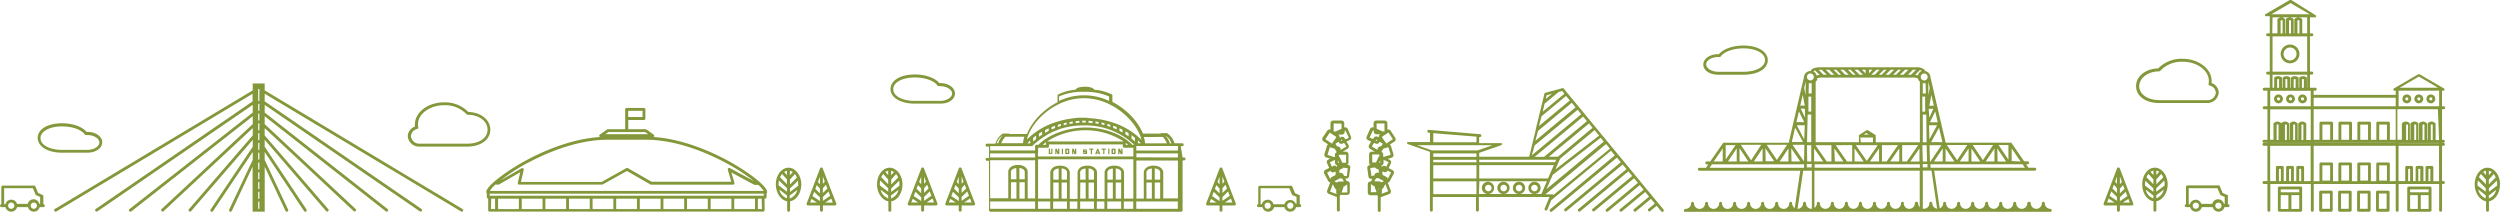 <svg id="Layer_1" data-name="Layer 1" xmlns="http://www.w3.org/2000/svg" viewBox="0 0 722.12 61.15"><defs><style>.cls-1{fill:#83983b;}</style></defs><title>Tacoma-Illustration</title><path class="cls-1" d="M722.12,53.23c0-2.63-1.62-4.76-3.63-4.79h0c-2,0-3.67,2.15-3.67,4.8,0,2.49,1.46,4.6,3.27,4.9v2.6a.42.42,0,1,0,.84,0V58.14C720.69,57.86,722.12,55.78,722.12,53.23Zm-6.51,0a5.35,5.35,0,0,1,.13-1.1L718,54.38v1l-2.41-1.8C715.63,53.47,715.61,53.35,715.61,53.23Zm1-3,1.43,1.6v1.37l-2-2A3.94,3.94,0,0,1,716.61,50.24Zm4.29,1h0l-2,2V51.87l1.43-1.6A4,4,0,0,1,720.9,51.29Zm-2-.66V49.33a2.28,2.28,0,0,1,.83.37Zm-.84,0-.82-.91a2.26,2.26,0,0,1,.82-.35Zm.84,3.83,2.29-2.23a5.37,5.37,0,0,1,.11,1c0,.14,0,.28,0,.42l-2.37,1.78Zm-3,.36L718,56.43v.86A3.47,3.47,0,0,1,715.83,54.78Zm3,2.52v-.82L721,54.85A3.31,3.31,0,0,1,718.88,57.3Z"/><path class="cls-1" d="M257,48.44h0c-2,0-3.67,2.15-3.67,4.8,0,2.49,1.46,4.6,3.27,4.9v2.6a.42.42,0,1,0,.84,0V58.14c1.82-.28,3.24-2.36,3.24-4.91S259,48.47,257,48.44Zm2.41,2.85h0l-2,2V51.87l1.43-1.6A4,4,0,0,1,259.43,51.29Zm.38,1.95c0,.14,0,.28,0,.42l-2.37,1.78v-1l2.29-2.23A5.37,5.37,0,0,1,259.81,53.23Zm-5.67,0a5.35,5.35,0,0,1,.13-1.1l2.31,2.24v1l-2.41-1.8C254.16,53.47,254.14,53.35,254.14,53.23Zm1-3,1.43,1.6v1.37l-2-2A3.94,3.94,0,0,1,255.14,50.24Zm2.27-.91a2.28,2.28,0,0,1,.83.37l-.83.92Zm-.84,1.26-.82-.91a2.25,2.25,0,0,1,.82-.35Zm-2.21,4.19,2.21,1.65v.86A3.47,3.47,0,0,1,254.36,54.78Zm3,2.52v-.82l2.17-1.62A3.31,3.31,0,0,1,257.41,57.3Z"/><path class="cls-1" d="M210.2,46.38c-4.39-2.38-12.74-6.24-21.46-6.81a.4.4,0,0,0,.21-.23.42.42,0,0,0-.16-.47l-2.07-1.47a.42.42,0,0,0-.24-.08h-5V34.66H186a.42.42,0,0,0,.42-.42V31.6a.42.42,0,0,0-.42-.42h-5a.42.42,0,0,0-.42.42v2.64h0v3.08h-5a.42.42,0,0,0-.24.08l-2.07,1.47a.42.42,0,0,0-.16.47.4.4,0,0,0,.21.23c-8.72.57-17.07,4.43-21.46,6.81-5.4,2.93-11.21,7.16-11.39,9a.4.4,0,0,0,0,.09.41.41,0,0,0,.14.31v1.13a.42.42,0,0,0,.4.42v3.37a.42.42,0,0,0,.42.42h79a.42.42,0,0,0,.42-.42V57.36H221a.42.42,0,0,0,.42-.42V55.83a.41.41,0,0,0,.18-.33C221.6,53.68,215.68,49.35,210.2,46.38ZM185.6,32v1.8h-4.14V32Zm-9.86,6.14h10.61l.89.63h-12.4Zm-23.45,9c4.57-2.48,13.5-6.58,22.57-6.77h12.39c9.07.19,18,4.29,22.57,6.77a54.09,54.09,0,0,1,8,5.2l-7-3.79a.42.42,0,0,0-.6.48l1,3.47h-23l-6.88-3.95a.42.42,0,0,0-.41,0l-7.15,4H150.47l.81-3.49a.42.42,0,0,0-.62-.46l-6,3.46A55.57,55.57,0,0,1,152.28,47.12Zm-9.18,6.19h.85a.42.42,0,0,0,.21-.06l6.1-3.52-.71,3.07a.42.42,0,0,0,.41.51h23.92a.42.42,0,0,0,.2-.05l7-3.89,6.77,3.89a.42.42,0,0,0,.21.06h23.67a.42.42,0,0,0,.4-.53l-.89-3,6.54,3.53a.42.42,0,0,0,.2.05h1a9.24,9.24,0,0,1,1.62,1.77H141.47A9.26,9.26,0,0,1,143.1,53.31Zm77.49,3.21H141.45v-.6h79.14Zm-70.73.84v3h-6v-3Zm.84,0h6v3h-6Zm6.82,0h6v3h-6Zm6.82,0h6v3h-6Zm6.82,0h6v3h-6Zm6.82,0h6v3h-6Zm6.82,0h6v3h-6Zm6.82,0h6v3h-6Zm6.82,0h6v3h-6Zm6.82,0h6v3h-6Zm6.82,0h6v3h-6Zm-70.2,0H143v3h-1.19Zm78.2,3h-1.17v-3H220Z"/><path class="cls-1" d="M341.06,42.22h.43a.42.42,0,1,0,0-.84h-2.24a4.88,4.88,0,0,0-.57-1.29,5.09,5.09,0,0,0-1.59-1.64h0l-.08,0-.08,0h-1.41l-.08,0-.07,0-.06,0-.06.07,0,0v0a.4.4,0,0,0,0,.08h-5.09a17.6,17.6,0,0,0-4.63-6.27,20.63,20.63,0,0,0-4.22-2.9V27.61a.4.4,0,0,0,0,0,.41.41,0,0,0,0-.08l0-.07,0-.07-.06-.06,0,0a13.93,13.93,0,0,0-5.16-1.41c-.25-.42-.93-.87-2.72-.87s-2.48.45-2.72.87a13.56,13.56,0,0,0-5.12,1.42l0,0-.06.06,0,.06,0,.07a.4.4,0,0,0,0,.08.39.39,0,0,0,0,0v1.91a20.5,20.5,0,0,0-4.25,2.92,17.57,17.57,0,0,0-4.61,6.27h-5.08v0a.41.41,0,0,0,0-.08v0l0,0-.06-.06-.06,0-.07,0-.08,0h-1.41l-.08,0-.08,0h0a5.09,5.09,0,0,0-1.59,1.64,4.88,4.88,0,0,0-.57,1.29h-2.43a.42.42,0,1,0,0,.84h.57v3.27h-.57a.42.42,0,1,0,0,.84h.57V60.44a.37.37,0,0,1,0,.29.42.42,0,0,0,.42.42h55.08a.42.42,0,0,0,.42-.42V46.33h.43a.42.42,0,1,0,0-.84h-.43Zm-.84,1.26h-12l0-1.23a.4.4,0,0,0,0-.07s.07,0,.11,0l.12,0,.13,0h11.71Zm-6.67,13.88V52.73h1.56v4.63Zm1.56-5.47h-1.56V48.64c.85.09,1.42.45,1.56,1Zm-2.4,0h-1.56V49.68c.15-.59.71-.95,1.56-1Zm-1.56.84h1.56v4.63h-1.56Zm9.06,5.47v2.12h-12V58.2Zm-12.88,2.12h-2.71V58.2h2.71ZM286,58.2h13v2.12H286Zm8.46-.84V52.62H296v4.74ZM296,51.78h-1.56V48.53c.85.09,1.42.45,1.56,1Zm-2.4,0H292V49.57c.15-.59.71-.95,1.56-1Zm-1.56.84h1.56v4.74H292Zm7.78,5.58h3.54v2.12h-3.54Zm4.38,0h4v2.12h-4Zm4-.84h-1.56V52.73h1.56Zm0-5.47h-1.56V48.64c.85.09,1.42.45,1.56,1Zm-2.4,0h-1.56V49.68c.15-.59.71-.95,1.56-1Zm-1.56.84h1.56v4.63h-1.56ZM309,58.2h2.19v2.12H309Zm3,0h4v2.12h-4Zm4-.84h-1.56V52.73H316Zm0-5.47h-1.56V48.64c.85.09,1.42.45,1.56,1Zm-2.4,0H312V49.68c.15-.59.71-.95,1.56-1Zm-1.56.84h1.56v4.63H312Zm4.8,5.47H319v2.12h-2.19Zm3,0h4v2.12h-4Zm4-.84h-1.56V52.73h1.56Zm0-5.47h-1.56V48.64c.85.09,1.42.45,1.56,1Zm-2.4,0h-1.56V49.68c.15-.59.71-.95,1.56-1Zm-1.56.84h1.56v4.63h-1.56Zm4.8,4.63V49.61a.4.4,0,0,0,0,0,.38.38,0,0,0,0,0c-.09-.41-.57-1.76-2.81-1.76s-2.71,1.34-2.81,1.76a.27.27,0,0,1,0,.09v7.75h-2.19V49.61a.4.4,0,0,0,0,0,.38.38,0,0,0,0,0c-.09-.41-.57-1.76-2.81-1.76s-2.71,1.34-2.81,1.76a.27.27,0,0,1,0,.09v7.75H309V49.61a.4.4,0,0,0,0,0,.38.38,0,0,0,0,0c-.09-.41-.57-1.76-2.81-1.76s-2.71,1.34-2.81,1.76a.38.38,0,0,0,0,0,.4.4,0,0,0,0,0v7.75h-3.54V46h27.53V57.36ZM313.58,37.62a20.23,20.23,0,0,1,11,3.24h-22l-.13,0A20.38,20.38,0,0,1,313.58,37.62Zm11.58,3.62c.25.19.48.4.72.6h-.71v-.56S325.16,41.25,325.16,41.24Zm-25.3,2.65V42.68h2.71a.42.42,0,0,0,.42-.42V41.7h21.34v.56a.42.42,0,0,0,.42.42h2.61l0,1a.41.41,0,0,0,0,.18V45.2H299.81V44.08A.41.41,0,0,0,299.86,43.89Zm1.35-2.05a13.27,13.27,0,0,1,1-.83.41.41,0,0,0-.1.26v.57Zm11.94-6.44h-.54v-.54h1v.54h-.42Zm-9.4,2v-.7l1-.36v.65Zm-3.65,2.15v-.95q.44-.29.92-.56v.88C300.69,39.09,300.38,39.3,300.09,39.52Zm-3.34,1.86c.25-.28.53-.56.82-.84v.84Zm1.65-1.58q.41-.34.86-.66v1l-.86.71Zm3.45-2.26q.52-.27,1.06-.51v.75c-.37.19-.72.38-1.06.58Zm3.7-1.52.86-.26v.59l-.86.28Zm1.7-.47.85-.18v.55l-.85.2Zm1.68-.34.93-.13v.54l-.93.14ZM310.7,35l1.08-.09v.54l-1.08.09Zm3.71-.09c.39,0,.77.05,1.16.09v.54c-.38,0-.76-.07-1.16-.09Zm2,.18.92.13v.55l-.92-.14Zm1.76.29.85.18v.57l-.85-.2Zm1.68.39.86.26v.61l-.86-.28Zm1.7.54,1,.36v.7l-1-.42Zm1.8.73.89.43v.8l-.89-.49Zm1.73.88q.47.27.91.54v.93c-.29-.21-.6-.41-.91-.61Zm1.75,1.1q.55.39,1,.79v1.06c-.32-.28-.67-.57-1-.86Zm1.87,1.53c.29.28.57.56.82.84h-.82Zm9.27,0a4.61,4.61,0,0,1,.41.86h-.46a4.88,4.88,0,0,0-.57-1.29,4.83,4.83,0,0,0-.66-.86h.06A4.32,4.32,0,0,1,338,40.52Zm-2.14-1a4.19,4.19,0,0,1,.8,1,4.61,4.61,0,0,1,.41.86h-6.28a8.85,8.85,0,0,0-.38-1.83ZM305.89,27.87a16.71,16.71,0,0,1,7.21-1.34,17,17,0,0,1,7.26,1.34v1.29a16.85,16.85,0,0,0-14.46,0Zm7.21.49a16.82,16.82,0,0,1,7.51,1.84h0c4.79,2.39,8.24,6.67,9.12,10.21a20.52,20.52,0,0,0-8.45-5.06h0a26.39,26.39,0,0,0-3.38-.86.41.41,0,0,0-.15,0h0c-.56-.1-1.13-.19-1.7-.25H316q-.92-.1-1.85-.14L314,34l-.1,0-.73,0h-.06l-.79,0-.11,0a.41.41,0,0,0-.14,0q-.88,0-1.76.14h0c-.58.07-1.15.15-1.72.25h0a.41.41,0,0,0-.14,0,26.38,26.38,0,0,0-3.38.86h0a20.52,20.52,0,0,0-8.45,5.06C297.81,35.19,304.65,28.36,313.1,28.36Zm-17.6,13h-6.28a4.58,4.58,0,0,1,.41-.86,4.19,4.19,0,0,1,.8-1h5.45A8.9,8.9,0,0,0,295.49,41.38Zm-7.2-.86a4.32,4.32,0,0,1,1.21-1.29h.06a4.83,4.83,0,0,0-.66.86,4.88,4.88,0,0,0-.57,1.29h-.46A4.58,4.58,0,0,1,288.29,40.52Zm9.69,1.7h0a.41.41,0,0,0,.27-.11h0a25.28,25.28,0,0,1,3.28-2.58.41.41,0,0,0,.19-.12A19.86,19.86,0,0,1,305,37.7l.08,0a.41.41,0,0,0,.32-.17,21.55,21.55,0,0,1,7.67-1.31,20.5,20.5,0,0,1,14.55,5.61h-.56c-3-3.08-8.11-5-13.53-5h0c-5.47.08-10.56,2-13.61,5h-.52a.42.42,0,0,0-.42.42v1.21H286V42.22Zm-12,2.1h13v1.18H286Zm13,2v11h-2.14V49.5a.27.27,0,0,1,0-.09c-.09-.41-.57-1.76-2.81-1.76s-2.71,1.34-2.81,1.76a.38.38,0,0,0,0,0,.4.4,0,0,0,0,0v7.86H286v-11Zm41.25,11H336V49.61a.4.4,0,0,0,0,0,.38.38,0,0,0,0,0c-.09-.41-.57-1.76-2.81-1.76s-2.71,1.34-2.81,1.76a.38.38,0,0,0,0,0,.4.4,0,0,0,0,0v7.75h-2.14v-11h12Zm-12-11.87V44.31h12v1.18Z"/><path class="cls-1" d="M302.82,44.34l0,0,.16.13,0,0h.8l.05,0,.16-.13,0,0V42.94s0,0,0,0h-.34s0,0,0,0v1.21h0l0,0h-.34l0,0V42.93s0,0,0,0h-.37v1.4h0Z"/><path class="cls-1" d="M304.76,44.54h.37v-.8l.35.78,0,0H306V42.93s0,0,0,0h-.37v.93l-.38-.9h0a0,0,0,0,0,0,0h-.43s0,0,0,0v1.59Z"/><path class="cls-1" d="M307.05,44.54s0,0,0,0V42.94s0,0,0,0h-.34s0,0,0,0v1.56s0,0,0,0Z"/><path class="cls-1" d="M307.74,44.38l.16.13,0,0h.8l0,0,.16-.13,0,0V43.08l0,0-.16-.13-.05,0h-.8l0,0-.16.13,0,0v1.24Zm.39-1.07h0l0,0h.32l0,0h0v.85l0,0h-.34l0,0v-.85Z"/><path class="cls-1" d="M309.65,44.54H310v-.8l.35.78,0,0h.52V42.93s0,0,0,0h-.37v.93l-.38-.9h0a0,0,0,0,0,0,0h-.43s0,0,0,0v1.59Z"/><path class="cls-1" d="M312.84,44.34l0,0,.16.13,0,0h.8l.05,0,.16-.13,0,0v-.59l0,0-.16-.13-.05,0h-.56l0,0h0v-.19h0l0,0h.38v.12s0,0,0,0h.37v-.27h0v0a.08.08,0,0,0,0,0l-.16-.13-.05,0h-.8l0,0-.16.13,0,0a0,0,0,0,0,0,0h0v.55h0a0,0,0,0,0,0,0l0,0,.16.13,0,0h.56l0,0h0v.17h0l0,0h-.38v-.1s0,0,0,0h-.37v.25h0A0,0,0,0,0,312.84,44.34Z"/><path class="cls-1" d="M314.71,43.25h.37v1.26s0,0,0,0h.34s0,0,0,0V43.25h.4v-.32h-1.22v.32Z"/><path class="cls-1" d="M316.34,44.54h.36l0,0,.07-.19h.58l.07.19,0,0h.4s0,0,0,0l-.29-.78-.29-.78h0s0,0,0,0h-.34s0,0,0,0h0l-.57,1.57s0,0,0,0Zm.74-1,.17.48h-.35Z"/><path class="cls-1" d="M318.29,43.25h.37v1.26s0,0,0,0H319s0,0,0,0V43.25h.4v-.32h-1.22v.32Z"/><path class="cls-1" d="M320.45,44.54s0,0,0,0V42.94s0,0,0,0h-.34s0,0,0,0v1.56s0,0,0,0Z"/><path class="cls-1" d="M321.11,44.38l.16.13,0,0h.8l0,0,.16-.13,0,0V43.08l0,0-.16-.13-.05,0h-.8l0,0-.16.13,0,0v1.24Zm.39-1.07h0l0,0h.32l0,0h0v.85l0,0h-.34l0,0v-.85Z"/><path class="cls-1" d="M323,44.54h.37v-.8l.35.78,0,0h.52V42.93s0,0,0,0h-.37v.93l-.38-.9h0a0,0,0,0,0,0,0H323s0,0,0,0v1.59Z"/><path class="cls-1" d="M705.87,31.54a.42.42,0,0,0,0-.84h-.5V26.18h.39a.41.41,0,0,0,.19,0l0,0a.41.41,0,0,0,.11-.11l0,0v0a.64.64,0,0,0,0-.16v0a.39.39,0,0,0,0-.05.41.41,0,0,0,0-.08l0-.07,0-.06-.06-.06,0,0-7.09-4.13-.05,0-.08,0h-.16l-.08,0-.05,0-7.09,4.13,0,0-.06.06,0,.06,0,.07a.4.4,0,0,0,0,.08.39.39,0,0,0,0,.05v0a.64.64,0,0,0,0,.16v0l0,0a.41.41,0,0,0,.11.11l0,0a.41.41,0,0,0,.19,0H692V27.4H668.3V26.18h.46a.42.42,0,0,0,0-.84h-1.53V21.53h.54a.42.42,0,1,0,0-.84h-.54V10.46h.54a.42.42,0,1,0,0-.84h-.54V5h1.48a.41.41,0,0,0,.19,0l0,0a.41.41,0,0,0,.11-.11l0,0v0a.65.65,0,0,0,0-.16v0a.39.39,0,0,0,0,0,.4.4,0,0,0,0-.08l0-.07,0-.06-.06-.06,0,0L661.82,0l-.05,0-.08,0h-.16l-.08,0-.05,0-7.09,4.13,0,0-.06.06,0,.06,0,.07a.4.4,0,0,0,0,.08.39.39,0,0,0,0,0v0a.65.65,0,0,0,0,.16v0l0,0a.41.41,0,0,0,.11.11l0,0a.41.41,0,0,0,.19,0h1.07V9.63H655a.42.42,0,0,0,0,.84h.62V20.7H655a.42.42,0,0,0,0,.84h.62v3.81H654a.42.42,0,1,0,0,.84h.94V30.7H654a.42.42,0,1,0,0,.84h.94v8.85h-1a.42.42,0,0,0,0,.84h1v.05h-1a.42.42,0,0,0,0,.84h1V52.3h-1a.42.42,0,0,0,0,.84h1v7.6a.42.42,0,1,0,.84,0v-7.6h11.7v7.6a.42.42,0,1,0,.84,0v-7.6H692v7.6a.42.42,0,1,0,.84,0v-7.6h11.7v7.6a.42.42,0,1,0,.84,0v-7.6h.39a.42.42,0,1,0,0-.84h-.39V42.11h.39a.42.42,0,1,0,0-.84h-.39v-.05h.39a.42.42,0,1,0,0-.84h-.39V31.54Zm-7.19-9.42,5.54,3.23H693.13Zm5.86,4.06V30.7h-11.7V26.18ZM692,28.23V30.7H668.3V28.23ZM673.06,40.38h-2.24V36h2.24Zm-2.66.84H692v.05H668.3v-.05Zm8.13-.84h-2.24V36h2.24Zm5.47,0h-2.24V36H684Zm5.47,0h-2.24V36h2.24Zm.84,0V35.56a.42.42,0,0,0-.42-.42h-3.07a.42.42,0,0,0-.42.42v4.82h-1.56V35.56a.42.42,0,0,0-.42-.42h-3.07a.42.42,0,0,0-.42.42v4.82h-1.56V35.56a.42.42,0,0,0-.42-.42h-3.07a.42.42,0,0,0-.42.42v4.82h-1.56V35.56a.42.42,0,0,0-.42-.42H670.4a.42.42,0,0,0-.42.42v4.82H668.3V31.54H692v8.85ZM661.61.89l5.54,3.23H656.07ZM656.42,5h10V9.63H665V5.7a.42.42,0,0,0-.18-.34,1.89,1.89,0,0,0-.94-.34,1.85,1.85,0,0,0-1,.35.42.42,0,0,0-.17.34V9.63h-.19V5.7a.42.42,0,0,0-.18-.34,1.89,1.89,0,0,0-.94-.34,1.85,1.85,0,0,0-1,.35.42.42,0,0,0-.17.34V9.63h-.19V5.7a.42.42,0,0,0-.18-.34A1.89,1.89,0,0,0,659,5a1.85,1.85,0,0,0-1,.35.42.42,0,0,0-.17.34V9.63h-1.49Zm7.76,4.67h-.57V5.93a.73.73,0,0,1,.29-.09.78.78,0,0,1,.29.09Zm-2.43,0h-.57V5.93a.73.73,0,0,1,.29-.09.79.79,0,0,1,.29.09Zm-2.43,0h-.57V5.93a.73.73,0,0,1,.29-.09.79.79,0,0,1,.29.09Zm-2.9.84h10V20.7h-10Zm0,11.07h10v3.81h-.07V22.61a.42.42,0,0,0-.23-.37,2.25,2.25,0,0,0-.88-.24,2.13,2.13,0,0,0-.89.24.42.42,0,0,0-.22.37v2.74h-.17V22.61a.42.42,0,0,0-.23-.37,2.25,2.25,0,0,0-.88-.24,2.13,2.13,0,0,0-.89.24.42.42,0,0,0-.22.37v2.74h-.17V22.61a.42.42,0,0,0-.23-.37,2.25,2.25,0,0,0-.88-.24,2.13,2.13,0,0,0-.89.24.42.42,0,0,0-.22.37v2.74h-.17V22.61a.42.42,0,0,0-.23-.37A2.25,2.25,0,0,0,658,22a2.13,2.13,0,0,0-.89.24.42.42,0,0,0-.22.37v2.74h-.48Zm8.5,3.81V22.89a.85.85,0,0,1,.55,0v2.46Zm-2.39,0V22.89a.85.85,0,0,1,.55,0v2.46Zm-2.39,0V22.89a.85.85,0,0,1,.55,0v2.46Zm-2.39,0V22.89a.85.85,0,0,1,.55,0v2.46Zm-2,.84h11.7V30.7h-11.7Zm0,5.36h11.7v8.85h-1.29V35.83a.42.42,0,0,0-.16-.33,1.76,1.76,0,0,0-1-.4,1.69,1.69,0,0,0-1,.4.42.42,0,0,0-.15.32v4.55h-.17V35.83a.42.42,0,0,0-.16-.33,1.76,1.76,0,0,0-1-.4,1.69,1.69,0,0,0-1,.4.42.42,0,0,0-.15.32v4.55h-.17V35.83a.42.42,0,0,0-.16-.33,1.76,1.76,0,0,0-1-.4,1.69,1.69,0,0,0-1,.4.42.42,0,0,0-.15.32v4.55H659V35.83a.42.42,0,0,0-.16-.33,1.76,1.76,0,0,0-1-.4,1.69,1.69,0,0,0-1,.4.42.42,0,0,0-.15.32v4.55h-1Zm9.57,8.85h-.55V36.05a.66.66,0,0,1,.28-.11.71.71,0,0,1,.28.11Zm-2.39,0h-.55V36.05a.66.66,0,0,1,.28-.11.71.71,0,0,1,.28.11Zm-2.39,0H660V36.05a.66.66,0,0,1,.28-.11.71.71,0,0,1,.28.11Zm-2.39,0h-.55V36.05a.66.66,0,0,1,.28-.11.72.72,0,0,1,.28.11Zm-2.39.84h11.7v.05h-11.7Zm2.5,11.06V48.77h.57v3.51Zm2.93,0V48.77h.57v3.51Zm2.93,0V48.77h.57v3.51Zm1.41,0V48.35a.42.42,0,0,0-.42-.42h-1.41a.42.42,0,0,0-.42.42V52.3h-.69V48.35a.42.42,0,0,0-.42-.42h-1.41a.42.42,0,0,0-.42.42V52.3h-.69V48.35a.42.42,0,0,0-.42-.42h-1.41a.42.42,0,0,0-.42.42V52.3h-1.67V42.11h11.7V52.3Zm5.28-.18v-4.4h2.24v4.4Zm5.47,0v-4.4h2.24v4.4Zm5.47,0v-4.4H684v4.4Zm5.47,0v-4.4h2.24v4.4Zm3.07.18v-5a.42.42,0,0,0-.42-.42h-3.07a.42.42,0,0,0-.42.42v5h-1.56v-5a.42.42,0,0,0-.42-.42h-3.07a.42.42,0,0,0-.42.42v5h-1.56v-5a.42.42,0,0,0-.42-.42h-3.07a.42.42,0,0,0-.42.42v5h-1.56v-5a.42.42,0,0,0-.42-.42H670.4a.42.42,0,0,0-.42.42v5H668.3V42.11H692V52.3Zm5.3,0V48.77h.57v3.51Zm2.93,0V48.77h.57v3.51Zm2.93,0V48.77H702v3.51Zm3.06,0h-1.65V48.35a.42.42,0,0,0-.42-.42h-1.41a.42.42,0,0,0-.42.42V52.3H700V48.35a.42.42,0,0,0-.42-.42h-1.41a.42.42,0,0,0-.42.42V52.3H697V48.35a.42.42,0,0,0-.42-.42h-1.41a.42.42,0,0,0-.42.42V52.3h-1.94V42.11h11.7Zm0-11h-11.7v-.05h11.7Zm-9-.89H695V36.05a.66.66,0,0,1,.28-.11.72.72,0,0,1,.28.11Zm2.39,0h-.55V36.05a.66.66,0,0,1,.28-.11.71.71,0,0,1,.28.11Zm2.39,0h-.55V36.05a.66.66,0,0,1,.28-.11.72.72,0,0,1,.28.11Zm2.39,0h-.55V36.05a.65.65,0,0,1,.28-.11.71.71,0,0,1,.28.11Zm1.84,0h-1V35.83a.42.42,0,0,0-.16-.33,1.76,1.76,0,0,0-1-.4,1.69,1.69,0,0,0-1,.4.42.42,0,0,0-.15.32v4.55h-.17V35.83a.42.42,0,0,0-.16-.33,1.76,1.76,0,0,0-1-.4,1.69,1.69,0,0,0-1,.4.42.42,0,0,0-.15.32v4.55h-.17V35.83a.42.42,0,0,0-.16-.33,1.76,1.76,0,0,0-1-.4,1.69,1.69,0,0,0-1,.4.42.42,0,0,0-.15.32v4.55h-.17V35.83a.42.42,0,0,0-.16-.33,1.76,1.76,0,0,0-1-.4,1.69,1.69,0,0,0-1,.4.42.42,0,0,0-.15.32v4.55h-1.29V31.54h11.7Z"/><path class="cls-1" d="M698.68,29.84a1.28,1.28,0,1,0-1.28-1.28A1.28,1.28,0,0,0,698.68,29.84Zm0-1.72a.44.44,0,1,1-.44.44A.44.44,0,0,1,698.68,28.12Z"/><path class="cls-1" d="M702.14,29.84a1.28,1.28,0,1,0-1.28-1.28A1.28,1.28,0,0,0,702.14,29.84Zm0-1.72a.44.44,0,1,1-.44.44A.44.44,0,0,1,702.14,28.12Z"/><path class="cls-1" d="M695.21,29.84a1.28,1.28,0,1,0-1.28-1.28A1.28,1.28,0,0,0,695.21,29.84Zm0-1.72a.44.44,0,1,1-.44.44A.44.44,0,0,1,695.21,28.12Z"/><path class="cls-1" d="M661.61,27.28a1.28,1.28,0,1,0,1.28,1.28A1.28,1.28,0,0,0,661.61,27.28Zm0,1.72a.44.44,0,1,1,.44-.44A.45.45,0,0,1,661.61,29Z"/><path class="cls-1" d="M665.08,27.28a1.28,1.28,0,1,0,1.28,1.28A1.28,1.28,0,0,0,665.08,27.28Zm0,1.72a.44.44,0,1,1,.44-.44A.44.44,0,0,1,665.08,29Z"/><path class="cls-1" d="M658.14,27.28a1.28,1.28,0,1,0,1.28,1.28A1.28,1.28,0,0,0,658.14,27.28Zm0,1.72a.44.44,0,1,1,.44-.44A.44.44,0,0,1,658.14,29Z"/><path class="cls-1" d="M661.48,12.87a2.71,2.71,0,1,0,2.71,2.71A2.71,2.71,0,0,0,661.48,12.87Zm0,4.59a1.87,1.87,0,1,1,1.87-1.87A1.88,1.88,0,0,1,661.48,17.45Z"/><path class="cls-1" d="M664.55,53.87h-6.17a.42.42,0,0,0-.42.42v6.44a.42.42,0,0,0,.42.42h6.17a.42.42,0,0,0,.42-.42V54.29A.42.42,0,0,0,664.55,53.87Zm-.42.84v.82h-5.34v-.82Zm-5.34,1.65H661v4h-2.23Zm3.07,4v-4h2.27v4Z"/><path class="cls-1" d="M673.38,55.07h-3.07a.42.42,0,0,0-.42.42v5.24a.42.42,0,0,0,.42.42h3.07a.42.42,0,0,0,.42-.42V55.49A.42.42,0,0,0,673.38,55.07ZM673,60.31h-2.24v-4.4H673Z"/><path class="cls-1" d="M678.85,55.07h-3.07a.42.42,0,0,0-.42.42v5.24a.42.42,0,0,0,.42.42h3.07a.42.42,0,0,0,.42-.42V55.49A.42.42,0,0,0,678.85,55.07Zm-.42,5.24H676.2v-4.4h2.24Z"/><path class="cls-1" d="M684.33,55.07h-3.07a.42.42,0,0,0-.42.42v5.24a.42.42,0,0,0,.42.42h3.07a.42.42,0,0,0,.42-.42V55.49A.42.42,0,0,0,684.33,55.07Zm-.42,5.24h-2.24v-4.4h2.24Z"/><path class="cls-1" d="M689.8,55.07h-3.07a.42.42,0,0,0-.42.42v5.24a.42.42,0,0,0,.42.42h3.07a.42.42,0,0,0,.42-.42V55.49A.42.42,0,0,0,689.8,55.07Zm-.42,5.24h-2.24v-4.4h2.24Z"/><path class="cls-1" d="M701.92,53.87h-6.17a.42.42,0,0,0-.42.42v6.44a.42.42,0,0,0,.42.42h6.17a.42.42,0,0,0,.42-.42V54.29A.42.42,0,0,0,701.92,53.87Zm-.42.84v.82h-5.34v-.82Zm-5.34,1.65h2.23v4h-2.23Zm3.07,4v-4h2.27v4Z"/><path class="cls-1" d="M17.91,44.1h7.35c2.4,0,4.27-1.31,4.27-3s-1.88-3-4.27-3H25c-1.23-1.52-4-2.49-7.11-2.49-4.15,0-7,1.73-7,4.21S13.76,44.1,17.91,44.1Zm0-7.59c3,0,5.59.93,6.57,2.32a.42.42,0,0,0,.37.18l.41,0c1.86,0,3.44,1,3.44,2.14s-1.57,2.14-3.44,2.14H17.91c-3.6,0-6.21-1.42-6.21-3.38S14.31,36.51,17.91,36.51Z"/><path class="cls-1" d="M135.27,32.34a9.39,9.39,0,0,0-7-2.78c-4.65,0-8.43,2.87-8.43,6.39a5,5,0,0,0,0,.63,3,3,0,0,0-2.06,2.76,3.26,3.26,0,0,0,3.45,3H135c3.84,0,6.63-2,6.63-4.86S138.93,32.43,135.27,32.34ZM135,41.5H121.32a2.43,2.43,0,0,1-2.62-2.17,2.25,2.25,0,0,1,1.81-2.07.42.42,0,0,0,.3-.49,4.09,4.09,0,0,1-.08-.83c0-3.06,3.41-5.55,7.59-5.55A8.47,8.47,0,0,1,134.76,33a.42.42,0,0,0,.32.15c3.28,0,5.75,1.86,5.75,4.3S138.39,41.5,135,41.5Z"/><path class="cls-1" d="M401.65,37.73a.77.77,0,0,0-.91-.29V35.6a.78.78,0,0,0-.78-.78h-2.43a.78.78,0,0,0-.78.78v1.24a.77.77,0,0,0-1,.41l-1,2.21a.78.78,0,0,0,.39,1l.92.42-.6,1a.78.78,0,0,0,.25,1.07l1.38.85h-.85a.78.78,0,0,0-.78.78l0,2.43a.78.78,0,0,0,.43.69l-.28,0a.78.78,0,0,0-.67.88l.33,2.41a.78.78,0,0,0,.77.68h.11l.24,0-.4.75h-.14a.78.78,0,0,0-.77.79l0,2.43a.78.78,0,0,0,.78.77h0l2,0,0,.1a.77.77,0,0,0,.11.19.4.4,0,0,0,0,.09v4a.42.42,0,1,0,.84,0V56.92H399l2.27-.87a.78.78,0,0,0,.45-1l-.87-2.27,0-.06.11,0a.77.77,0,0,0,.46-.38l1.14-2.14a.78.78,0,0,0-.32-1.06l-1.12-.59.65-1.39a.78.78,0,0,0-.37-1l-.57-.27,1.14-.34a.78.78,0,0,0,.52-1l-.7-2.32a.77.77,0,0,0-.36-.45l1.36-.9a.78.78,0,0,0,.22-1.08Zm-1.74-2.07v2.29l0,0h-.67a.75.75,0,0,0-.16-.12l-1.45-.66V35.66Zm-4.32,4.09,1-2.11.22.1V38a.78.78,0,0,0,.78.78h1l0,.07a.69.69,0,0,0-.31.68l-.07.16-.28-.17a.78.78,0,0,0-1.07.25l-.24.38Zm2.21.74-.1.22-.37-.17.15-.24Zm-.91.76.52.24a.78.78,0,0,0,1-.39l.08-.17.81.5.09.13-.39.63-.55.17a.78.78,0,0,0-.52.95l-1.69-1Zm1.47,5.7.31-.66V47Zm-2-2.33h2l.14.45a.76.76,0,0,0-.33.34l-.71,1.52h-1.09Zm-.23,6.21-.31-2.29,1.35-.18a.76.76,0,0,0,.32.3l.73.34.08.62-.17.32a.77.77,0,0,0-1,.34l-.24.44Zm2.15,3.69v.32l-.15-.39Zm-.83-3,.67-.09.08.07,1.47.78-.08.15-.66.25a.77.77,0,0,0-.6-.3H397Zm-1.47,4,0-2.32h.1a.76.76,0,0,0,.27.26l.76.41a.77.77,0,0,0,0,.29l.51,1.34Zm5-.26L399,56a.76.76,0,0,0,.16-.46v-.91a.77.77,0,0,0,.4-.35l.6-1.13Zm.85-5.46-1,1.94a.77.77,0,0,0,0-.18.77.77,0,0,0-.38-.46l-1.09-.58s0,0,0-.06l-.09-.68.14-.27.37.18a.78.78,0,0,0,1-.37l0-.05Zm-2.07-1,0-.05.28.15,0,0Zm.66-.66-.29-.15a.78.78,0,0,0-1.05.32l0,.08,0-.3a.77.77,0,0,0-.1-.29.76.76,0,0,0,.43-.2.77.77,0,0,0,.23-.55V46.2l.11,0,1.36.64Zm1.29-3.42-2,.59-.17-.08v-.62a.77.77,0,0,0-.53-.73h0l.59-.95,1.42-.43Zm-1.32-3.25-.05-.08s0,0,0-.06a.77.77,0,0,0-.35-.48h0l-.81-1.22.08-.17,1-.66a.76.76,0,0,0,.36-.24l.43-.29,1.28,1.93Z"/><path class="cls-1" d="M389.29,37.25a.77.77,0,0,0-1-.41V35.6a.78.78,0,0,0-.78-.78h-2.43a.78.78,0,0,0-.78.78v1.84a.77.77,0,0,0-.91.29l-1.34,2a.78.78,0,0,0,.22,1.08l1.36.9a.77.77,0,0,0-.36.45l-.7,2.32a.78.78,0,0,0,.52,1l1.14.34-.57.27a.78.78,0,0,0-.37,1l.65,1.39-1.12.59a.78.78,0,0,0-.32,1.06l1.14,2.14a.76.76,0,0,0,.58.38.72.72,0,0,0,0,.07L383.36,55h0a.78.78,0,0,0,.45,1l2.27.87h.08v3.81a.42.42,0,1,0,.84,0v-4a.4.4,0,0,0,0-.09.77.77,0,0,0,.11-.19l0-.1,2,0h0a.78.78,0,0,0,.78-.77l0-2.43a.78.78,0,0,0-.77-.79h-.14l-.4-.75.24,0h.1a.78.78,0,0,0,.77-.68l.33-2.41a.78.78,0,0,0-.67-.88l-.28,0a.78.78,0,0,0,.43-.69V44.57a.78.78,0,0,0-.78-.77h-.85l1.38-.85a.78.78,0,0,0,.26-1.07l-.6-1,.92-.42a.78.78,0,0,0,.39-1Zm-1.89,3.46-.1-.21.32-.2.15.24Zm.1-5V37.2l-1.45.66a.75.75,0,0,0-.16.12h-.67l0,0V35.66Zm-3.39,2.58.43.29a.76.76,0,0,0,.36.24l1,.67.08.17-.81,1.22h0a.77.77,0,0,0-.35.54l-.05.08-1.93-1.28Zm-.67,6.46.67-2.22,1.42.43.59,1h0a.77.77,0,0,0-.53.73v.62l-.17.08Zm3,2.26v-.67l.31.66Zm-2.31-.14,1.36-.64.11,0V47a.77.77,0,0,0,.66.75.77.77,0,0,0-.1.29l0,.3,0-.08A.78.78,0,0,0,385,48l-.29.15Zm1.27,2-.29.13,0,0,.28-.15Zm-2.07,1,1-.55,0,.05a.78.78,0,0,0,1,.37l.37-.18.14.27-.09.68s0,0,0,.06l-1.09.58a.78.78,0,0,0-.38.46.76.76,0,0,0,0,.18Zm3.49,4.71.15-.08-.15.39Zm-2.65.75.8-2.1.6,1.13a.77.77,0,0,0,.4.35v.91a.77.77,0,0,0,.16.46Zm5,.26-1.67,0,.51-1.34a.77.77,0,0,0,0-.29l.76-.41a.76.76,0,0,0,.27-.26h.1Zm-1-3.16h-1.34a.77.77,0,0,0-.6.3l-.66-.25-.08-.15,1.47-.78.08-.07.67.09Zm.85-1.54-.78-.11-.24-.44a.77.77,0,0,0-1-.34l-.17-.32.08-.62.73-.34a.76.76,0,0,0,.32-.3l1.35.18Zm-.21-3.89h-1.09l-.71-1.52a.76.76,0,0,0-.33-.34l.14-.45h2Zm.09-4.68-1.69,1a.78.78,0,0,0-.52-.95l-.55-.17-.39-.63.09-.13.81-.5.08.17a.78.78,0,0,0,1,.39l.52-.24Zm-.3-2.07-.24-.38a.78.78,0,0,0-1.07-.25l-.28.17-.07-.16a.69.69,0,0,0-.31-.68l0-.07h1a.78.78,0,0,0,.78-.78v-.29l.22-.1,1,2.11Z"/><path class="cls-1" d="M451.64,25.54l0,0-.07-.06-.08,0-.07,0h-.16l-4.95,1.34,0,0-.08,0-.06.05-.05.06a.41.41,0,0,0,0,.08l0,0-2.53,10.35a.41.41,0,0,0,0,.19l-1.89,7.73H427.27V44.15l6.41-2.24h0l.08,0,.06,0,0-.06,0-.07a.41.41,0,0,0,0-.07.4.4,0,0,0,0-.09h0a1.15,1.15,0,0,1,0-.14h0a.41.41,0,0,0,0-.08l0-.06-.06,0-.07,0-.07,0-.09,0h-6.28V39.59l.28,0h0a.42.42,0,0,0,0-.83l-14.84-1.25a.42.42,0,0,0-.07.83l.42,0v2.7h-6.28l-.09,0-.07,0-.07,0-.06,0,0,.06,0,.08h0a1.15,1.15,0,0,1,0,.14h0a.41.41,0,0,0,0,.09.42.42,0,0,0,0,.07l0,.07,0,.06.06,0,.08,0h0l6.41,2.24V60.71a.42.42,0,0,0,.84,0v-3.8h12.47v3.78a.42.42,0,0,0,.84,0V56.91h20.39l-1.4,3.38a.42.42,0,0,0,.77.32l1.18-2.86a.39.39,0,0,0,.14-.05l17.07-14.16,1.11,1.34L447.82,60.41a.42.42,0,1,0,.53.64l18.71-15.53,1.11,1.34L452,60.27a.42.42,0,1,0,.53.64L468.7,47.51l1.11,1.34L455.95,60.36a.42.42,0,1,0,.53.64L470.35,49.5l1.11,1.34-11.38,9.44a.42.42,0,1,0,.53.64L472,51.48l1.11,1.34L464,60.39a.42.42,0,1,0,.53.64l9.11-7.56,1.11,1.34L468,60.37a.42.42,0,1,0,.53.64l6.69-5.55,1.11,1.34-4.3,3.57a.42.42,0,1,0,.53.64l4.3-3.57L478,58.79l-1.91,1.58a.42.42,0,0,0,.53.64l1.9-1.58L479.81,61a.42.42,0,1,0,.64-.53Zm-4.53,26H427.27V47.7h21.54l-1.67,3.84Zm-16-9.6-4.3,1.5H413.61l-4.3-1.5ZM414,46.15h12.47v.72H414Zm0,1.56h12.47v3.83H414Zm29.27-2.39,14-11.65L458.38,35,446,45.31Zm3.49-17.83,1.53-.41-1.79,1.49Zm-.6,2.44,4.07-3.38,1-.26.64.78-6.26,5.19Zm-.9,3.66,0,0,7.07-5.87L453.45,29l-8.93,7.41Zm-1,4.23L454,29.68,455.09,31,443.5,40.65Zm-1,4.2,12.46-10.34L456.73,33,442.47,44.85Zm15.74-6.37L460,36.93l-10,8.34h0l0,0h-2.62Zm2.9,3.51-12.61,9.77.61-1.41a.4.4,0,0,0,.06-.13l.58-1.33a.41.41,0,0,0,.15-.26l9.9-8.22ZM448.5,50.51h0L462.34,39.8l.91,1.1L446.7,54.63Zm-6.67-4.37h7.66l-.31.72H427.27v-.72ZM414,45.31v-1h12.47v1Zm0-6.84,12.47,1V41.1H414Zm0,17.6V52.37h12.47v3.71Zm13.31-3.71h19.51l-1.53,3.51,0,0-.07.16h-1.74a1.77,1.77,0,1,0-.48,0h-4a1.77,1.77,0,1,0-.48,0h-4a1.77,1.77,0,1,0-.48,0h-4a1.77,1.77,0,1,0-.48,0h-2.37Zm15.91,2.9a.94.94,0,1,1,.94-.94A.94.94,0,0,1,443.18,55.26Zm-4.44,0a.94.94,0,1,1,.94-.94A.94.94,0,0,1,438.75,55.26Zm-4.44,0a.94.94,0,1,1,.94-.94A.94.94,0,0,1,434.31,55.26Zm-4.44,0a.94.94,0,1,1,.94-.94A.94.94,0,0,1,429.87,55.26Zm18.79,1.09v0l0-.06,0-.07a.42.42,0,0,0-.13-.09h0l-.08,0-.08,0h-2l17.51-14.53,1.11,1.34Z"/><path class="cls-1" d="M133.58,60.37,76.45,26.1v-2H73v2L15.82,60.37a.42.42,0,0,0,.43.72l56.7-34v2.2L27.63,60.38a.42.42,0,0,0,.47.69L73,30.29v2.22L37.4,60.4a.42.42,0,1,0,.52.66L73,33.57v2.28L46.65,60.42a.42.42,0,0,0,.57.61L73,37v2.11L54.55,60.46a.42.42,0,0,0,.63.55L73,40.39v2L60.85,60.5a.42.42,0,1,0,.7.46L73,43.88v2.35a.41.41,0,0,0-.07.1L66.2,60.55a.42.42,0,1,0,.76.36l6-12.77v13h3.5v-13l6,12.77a.42.42,0,0,0,.76-.36L76.52,46.33a.41.41,0,0,0-.07-.1V43.88L87.85,61a.42.42,0,0,0,.7-.46L76.45,42.37v-2L94.22,61a.42.42,0,0,0,.63-.55L76.45,39.11V37l25.73,24a.42.42,0,0,0,.57-.61L76.45,35.85V33.57l35,27.48a.42.42,0,1,0,.52-.66L76.45,32.51V30.29L121.3,61.07a.42.42,0,0,0,.47-.69L76.45,29.27v-2.2l56.7,34a.42.42,0,1,0,.43-.72Zm-59-13.43h.34v2h-.34Zm0-.84v-2h.34v2Zm0-2.83v-2h.34v2Zm0-8.48v-2h.34v2Zm.34.84v2h-.34v-2Zm0-3.66h-.34V30h.34Zm-.34,8.48v-2h.34v2Zm.34-11.3h-.34V25.7h.34Zm-.34,20.61h.34v2h-.34Zm0,2.83h.34v2h-.34Zm0,2.83h.34v2h-.34Zm0,4.89V58.24h.34v2.07Z"/><path class="cls-1" d="M227.77,48.44h0c-2,0-3.67,2.15-3.67,4.8,0,2.49,1.46,4.6,3.27,4.9v2.6a.42.42,0,1,0,.84,0V58.14c1.82-.28,3.24-2.36,3.24-4.91S229.77,48.47,227.77,48.44Zm2.41,2.85h0l-2,2V51.87l1.43-1.6A4,4,0,0,1,230.18,51.29Zm.38,1.95c0,.14,0,.28,0,.42l-2.37,1.78v-1l2.29-2.23A5.37,5.37,0,0,1,230.56,53.23Zm-5.67,0a5.35,5.35,0,0,1,.13-1.1l2.31,2.24v1l-2.41-1.8C224.9,53.47,224.89,53.35,224.89,53.23Zm1-3,1.43,1.6v1.37l-2-2A4,4,0,0,1,225.89,50.24Zm2.27-.91a2.28,2.28,0,0,1,.83.37l-.83.92Zm-.84,1.26-.82-.91a2.26,2.26,0,0,1,.82-.35Zm-2.21,4.19,2.21,1.65v.86A3.47,3.47,0,0,1,225.11,54.78Zm3,2.52v-.82l2.17-1.62A3.31,3.31,0,0,1,228.16,57.3Z"/><path class="cls-1" d="M12.52,59V56.68h0a.39.39,0,0,0,0,0,.42.42,0,0,0,0-.11l0-.07,0-.06-.1-.07,0,0h0L11,55.74l-.83-2h0a.42.42,0,0,0-.09-.13l-.07,0-.06,0-.15,0h-9a.42.42,0,0,0-.42.42V59a.41.41,0,0,0-.37.41.42.42,0,0,0,.42.42H1.57a1.73,1.73,0,0,0,3.36,0H8.09a1.73,1.73,0,0,0,3.36,0h1.07a.42.42,0,0,0,0-.84ZM3.24,60.31a.9.9,0,1,1,.9-.9A.9.9,0,0,1,3.24,60.31Zm0-2.63A1.73,1.73,0,0,0,1.57,59H1.2V54.36H9.49l.79,1.86h0a.41.41,0,0,0,.13.15l0,0,0,0,1.18.51v2h-.23a1.73,1.73,0,0,0-3.36,0H4.92A1.73,1.73,0,0,0,3.24,57.68Zm6.53,2.63a.9.9,0,1,1,.9-.9A.9.9,0,0,1,9.77,60.31Z"/><path class="cls-1" d="M275.84,27c0-1.67-1.88-3-4.27-3h-.24c-1.23-1.52-4-2.49-7.11-2.49-4.15,0-7,1.73-7,4.21s2.9,4.21,7,4.21h7.35C274,30,275.84,28.67,275.84,27Zm-4.27,2.14h-7.35c-3.6,0-6.21-1.42-6.21-3.38s2.61-3.38,6.21-3.38c3,0,5.59.93,6.57,2.32a.42.42,0,0,0,.37.18l.41,0c1.86,0,3.44,1,3.44,2.14S273.43,29.14,271.57,29.14Z"/><path class="cls-1" d="M643.52,59V56.68h0a.4.4,0,0,0,0,0,.42.42,0,0,0,0-.12l0-.07,0-.07-.09-.06,0,0L642,55.74l-.83-2a.42.42,0,0,0-.09-.14l-.05,0-.08-.05-.11,0h-9a.42.42,0,0,0-.42.42V59a.41.41,0,0,0-.37.41.42.42,0,0,0,.42.42h1.15a1.73,1.73,0,0,0,3.36,0h3.17a1.73,1.73,0,0,0,3.36,0h1.07a.42.42,0,0,0,0-.84Zm-9.27,1.32a.9.9,0,1,1,.9-.9A.9.9,0,0,1,634.25,60.31Zm0-2.63A1.73,1.73,0,0,0,632.57,59h-.36V54.36h8.29l.79,1.86h0a.41.41,0,0,0,.13.15l0,0,0,0,1.18.51v2h-.23a1.73,1.73,0,0,0-3.36,0h-3.17A1.73,1.73,0,0,0,634.25,57.68Zm6.53,2.63a.9.9,0,1,1,.9-.9A.9.9,0,0,1,640.77,60.31Z"/><path class="cls-1" d="M637.42,29.75a3.26,3.26,0,0,0,3.45-3A3,3,0,0,0,638.82,24a4.94,4.94,0,0,0,0-.63c0-3.52-3.78-6.39-8.43-6.39a9.39,9.39,0,0,0-7,2.78c-3.66.09-6.39,2.27-6.39,5.14s2.79,4.86,6.63,4.86h13.72Zm-13.72-.84c-3.36,0-5.79-1.69-5.79-4s2.47-4.29,5.75-4.3a.42.42,0,0,0,.32-.15,8.47,8.47,0,0,1,6.45-2.63c4.19,0,7.59,2.49,7.59,5.55a4.12,4.12,0,0,1-.08.83.42.42,0,0,0,.3.49,2.25,2.25,0,0,1,1.8,2.07,2.43,2.43,0,0,1-2.62,2.17H623.71Z"/><path class="cls-1" d="M622.41,48.43h0c-2,0-3.63,2.17-3.63,4.79s1.42,4.63,3.24,4.91v2.59a.42.42,0,1,0,.84,0v-2.6c1.81-.3,3.27-2.41,3.27-4.9C626.08,50.59,624.43,48.43,622.41,48.43Zm2.44,2.8-2,2V51.84l1.43-1.6A3.94,3.94,0,0,1,624.84,51.23Zm.4,2c0,.12,0,.23,0,.35l-2.41,1.8v-1l2.31-2.24A5.35,5.35,0,0,1,625.25,53.23Zm-5.67,0a5.37,5.37,0,0,1,.11-1L622,54.42v1l-2.37-1.78C619.59,53.51,619.57,53.38,619.57,53.23Zm1-3,1.43,1.6v1.38l-2-2h0A4,4,0,0,1,620.54,50.27Zm2.27-.95a2.26,2.26,0,0,1,.82.35l-.82.91Zm-.84,1.3-.83-.92a2.28,2.28,0,0,1,.83-.37Zm-2.17,4.23L622,56.48v.82A3.31,3.31,0,0,1,619.81,54.85Zm3,2.44v-.86L625,54.78A3.47,3.47,0,0,1,622.81,57.29Z"/><path class="cls-1" d="M375.44,59V56.68h0s0,0,0,0a.42.42,0,0,0,0-.12l0-.06,0-.07-.09-.06,0,0-1.28-.56-.83-2a.42.42,0,0,0-.09-.14l-.07,0-.06,0a.42.42,0,0,0-.15,0h-9a.42.42,0,0,0-.42.42V59a.41.41,0,0,0-.37.41.42.42,0,0,0,.42.42h1.15a1.73,1.73,0,0,0,3.36,0H371a1.73,1.73,0,0,0,3.36,0h1.07a.42.42,0,0,0,0-.84Zm-9.27,1.32a.9.9,0,1,1,.9-.9A.9.9,0,0,1,366.16,60.31Zm0-2.63A1.73,1.73,0,0,0,364.48,59h-.36V54.36h8.29l.78,1.85h0a.41.41,0,0,0,.13.15l0,0,0,0,1.18.51v2h-.23A1.73,1.73,0,0,0,371,59h-3.17A1.73,1.73,0,0,0,366.16,57.68Zm6.53,2.63a.9.9,0,1,1,.9-.9A.9.9,0,0,1,372.69,60.31Z"/><path class="cls-1" d="M239.86,54.42h0l-2.21-5.78a.42.42,0,0,0-.78,0L233,58.78a.42.42,0,0,0,.39.57h3.47v1.39a.42.42,0,1,0,.84,0V59.34h3.47a.42.42,0,0,0,.39-.57Zm-4.69,1L236.84,57v1.07l-2.15-1.43Zm.75-1.95.92,1v1.38l-1.34-1.3Zm3.07,1-1.31,1.27V54.36l.89-1Zm-1.31-1.36V51l.55,1.44Zm-.84.12-.59-.65.59-1.53Zm.84,3.68,1.63-1.59.48,1.25L237.67,58Zm-3.29.56L236,58.51h-2Zm4,1.05,1.72-1.15.44,1.15Z"/><path class="cls-1" d="M355.28,54.42h0l-2.21-5.78a.42.42,0,0,0-.78,0L348.4,58.78a.42.42,0,0,0,.39.57h3.47v1.39a.42.42,0,1,0,.84,0V59.34h3.47a.42.42,0,0,0,.39-.57Zm-4.69,1L352.26,57v1.07l-2.15-1.43Zm.75-1.95.92,1v1.38l-1.34-1.31Zm3.07,1-1.31,1.27V54.36l.89-1Zm-1.31-1.36V51l.55,1.44Zm-.84.12-.59-.65.59-1.53Zm.84,3.67,1.63-1.59.48,1.25L353.09,58Zm-3.29.56,1.58,1.05h-2Zm4,1.05,1.72-1.15.44,1.15Z"/><path class="cls-1" d="M266.89,48.63a.42.42,0,0,0-.78,0l-3.89,10.14a.42.42,0,0,0,.39.57h3.47v1.38a.42.42,0,1,0,.84,0V59.34h3.47a.42.42,0,0,0,.39-.57Zm-2.48,6.76L266.09,57v1.07l-2.15-1.43Zm.75-1.95.92,1v1.38l-1.34-1.3Zm3.07,1-1.31,1.27V54.36l.89-1Zm-1.31-1.36V51l.55,1.44Zm-.84.12-.59-.65.59-1.53Zm.84,3.68,1.63-1.59.48,1.25L266.92,58Zm-3.29.56,1.58,1.05h-2Zm4,1.05,1.72-1.15.44,1.15Z"/><path class="cls-1" d="M277.74,48.63a.42.42,0,0,0-.78,0l-3.89,10.14a.42.42,0,0,0,.39.57h3.47v1.38a.42.42,0,1,0,.84,0V59.34h3.47a.42.42,0,0,0,.39-.57Zm-2.48,6.76L276.94,57v1.07l-2.15-1.43Zm.75-1.95.92,1v1.38l-1.34-1.3Zm3.07,1-1.31,1.27V54.36l.89-1Zm-1.31-1.36V51l.55,1.44Zm-.84.12-.59-.65.59-1.53Zm.84,3.68,1.63-1.59.48,1.25L277.77,58Zm-3.29.56,1.58,1.05h-2Zm4,1.05,1.72-1.15.44,1.15Z"/><path class="cls-1" d="M612.29,48.63a.42.42,0,0,0-.78,0l-2.21,5.78h0l-1.67,4.36a.42.42,0,0,0,.39.57h3.47v1.39a.42.42,0,1,0,.84,0V59.34h3.47a.42.42,0,0,0,.39-.57Zm-2.44,6.68,1.63,1.59V58l-2.11-1.41Zm.75-1.95.89,1v1.38l-1.31-1.27Zm3.07,1.18-1.34,1.31V54.48l.92-1Zm-1.34-1.32V51l.59,1.53Zm-.84-.12-.55-.62.55-1.44Zm.84,3.91L614,55.4l.48,1.26-2.15,1.43Zm-3.26.34,1.72,1.15h-2.16Zm4.13,1.15,1.58-1.05.4,1.05Z"/><path class="cls-1" d="M496.27,21.58h7.35c4.15,0,7-1.73,7-4.21s-2.9-4.21-7-4.21c-3.13,0-5.89,1-7.11,2.49h-.24c-2.4,0-4.27,1.3-4.27,3S493.87,21.58,496.27,21.58Zm0-5.11.41,0a.41.41,0,0,0,.37-.18c1-1.39,3.62-2.32,6.57-2.32,3.6,0,6.21,1.42,6.21,3.38s-2.61,3.38-6.21,3.38h-7.35c-1.86,0-3.44-1-3.44-2.14S494.4,16.47,496.27,16.47Z"/><path class="cls-1" d="M592.23,60.31a1.6,1.6,0,0,1-1.6-1.6.42.42,0,1,0-.84,0,1.6,1.6,0,1,1-3.21,0,.42.42,0,0,0-.42-.42l-.08,0-.08,0a.42.42,0,0,0-.42.42,1.6,1.6,0,1,1-3.21,0,.42.42,0,0,0-.84,0,1.6,1.6,0,1,1-3.21,0,.42.42,0,1,0-.84,0,1.6,1.6,0,1,1-3.21,0,.42.42,0,1,0-.84,0,1.6,1.6,0,1,1-3.21,0,.42.42,0,0,0-.84,0,1.6,1.6,0,1,1-3.21,0,.42.42,0,1,0-.84,0,1.6,1.6,0,1,1-3.21,0,.42.42,0,1,0-.84,0,1.6,1.6,0,0,1-1,1.48l-1.61-10.9h29.08a.42.42,0,1,0,0-.84H585.9l-.67-1h.45a.42.42,0,1,0,0-.84h-1L581,41.27l0,0-.06-.06-.06,0-.07,0-.08,0H562l-4.4-18.94a1.85,1.85,0,0,0-1.47-1.73,1.29,1.29,0,0,0-.38-.51,3.61,3.61,0,0,0-2.34-.6H525.69a5.81,5.81,0,0,0-1.25.13.41.41,0,0,0-.27.07,2.26,2.26,0,0,0-.82.41,1.27,1.27,0,0,0-.36.48h-.08a1.85,1.85,0,0,0-1.84,1.77l-.74,3.17h0l-3.66,15.76H498l-.08,0-.07,0-.06,0-.06.06,0,0L494,46.63h-1a.42.42,0,1,0,0,.84h.45l-.67,1h-1.93a.42.42,0,1,0,0,.84H520l-1.59,10.77a1.6,1.6,0,0,1-.75-1.35.42.42,0,1,0-.84,0,1.6,1.6,0,1,1-3.21,0,.42.42,0,1,0-.84,0,1.6,1.6,0,1,1-3.21,0,.42.42,0,0,0-.84,0,1.6,1.6,0,1,1-3.21,0,.42.42,0,1,0-.84,0,1.6,1.6,0,1,1-3.21,0,.42.42,0,1,0-.84,0,1.6,1.6,0,1,1-3.21,0,.42.42,0,0,0-.84,0,1.6,1.6,0,1,1-3.21,0,.42.42,0,1,0-.84,0,1.6,1.6,0,1,1-3.21,0,.42.42,0,0,0-.42-.42h0a.42.42,0,0,0-.42.42,1.6,1.6,0,0,1-1.6,1.6.42.42,0,0,0-.42.42v.42H592.23a.42.42,0,0,0,0-.84Zm-7.34-11.86H557.62l0-1h26.62Zm-45.43,0-.11,0-.11,0h-15.1v-1h15.1l.11,0,.11,0h15.1v1Zm-25.4-1.82,2.53-3.76v3.76Zm-7.47,0,2.53-3.76v3.76Zm-7.47,0,2.53-3.76v3.76Zm22.49-23.09,0,0-.09,3.94-.39-2.1Zm3.16-.86a3.38,3.38,0,0,1,1.79-.27h25.64a3.38,3.38,0,0,1,1.79.27l0,0a1.84,1.84,0,0,0,.56.9V41.09H541.8v-1.8a.38.38,0,0,0,0,0,.41.41,0,0,0,0-.08l0-.07,0-.07-.06-.06,0,0-2.2-1.4-.06,0-.09,0h-.16l-.1,0,0,0h0l-2.12,1.39,0,0-.06.06,0,.07,0,.07a.41.41,0,0,0,0,.08.39.39,0,0,0,0,0v1.8h-12.5V23.62a1.84,1.84,0,0,0,.52-.79A.41.41,0,0,0,524.76,22.69Zm3.61-2.54,1.44,1.44h-1l-1.44-1.44Zm2,0,1.44,1.44H531l0-.06-1.38-1.38Zm2.15,0L534,21.58h-1l-1.44-1.44Zm2,0L536,21.58h-.85l0-.06-1.38-1.38Zm2.15,0,1.44,1.44h-1l-1.44-1.44Zm6.27,0-1.44,1.44h-1L542,20.14Zm2,0-1.38,1.38,0,.06h-.85l1.44-1.44Zm2.15,0-1.44,1.44h-1l1.44-1.44Zm2,0-1.38,1.38,0,.06h-.89l1.44-1.44Zm2.15,0-1.44,1.44h-1l1.44-1.44Zm-12.39,0v1.07l-1.07-1.07Zm16.19.36A1.85,1.85,0,0,0,554,21.78a4.5,4.5,0,0,0-.84-.15l1.38-1.38A1.87,1.87,0,0,1,555.17,20.5Zm18.51,26.14,2.53-3.76v3.76Zm-7.47,0,2.53-3.76v3.76Zm-7.47,0,2.53-3.76v3.76Zm-9.18,0V41.93h4.62l-3.27,4.71Zm-3.47,0,2.63-3.79v3.79Zm-2.37,0V41.93h4.62l-3.27,4.71Zm-3.47,0,2.63-3.79v3.79Zm-6.64,0-3.27-4.71H535v4.71Zm-5.84,0-3.27-4.71h4.62v4.71Zm-4.48-14.4h-.81V27.9h.81Zm0,.84v8h-1.22l.19-8Zm-1.83-1.66L521.41,34l-1.29-2.63Zm-.21,8.83L519,36.18h2.31Zm.8,1.68h1.24v4.71H522Zm2.07.92,2.63,3.79h-2.63Zm5.84,0,2.63,3.79H530Zm9.21-4.45.76.48h-1.5Zm-1.72,1.32H541v1.38h-3.5Zm-.42,2.21h5.46l-3.16,4.55-3.16-4.55Zm-1.24.92,2.63,3.79h-2.63Zm21.53-6.66h2.31l-2.22,4.06Zm-.11-4.77h1.35L557.29,34Zm-.61,9.68H555.4v-8h1Zm-.41-8.85h-.81V27.9h.81Zm-1.64,10.61v3.79h-2.63Zm.84-.92h1.24l.11,4.71H555.4Zm2.18,4.71-.11-4.71h3.43l-3.17,4.71Zm4.52-3.76,2.53,3.76h-2.53Zm7.47,0,2.53,3.76h-2.53Zm7.47,0,2.53,3.76H577Zm.37-1h2.84v4.22Zm-4.52,4.38-2.95-4.38h5.9Zm-7.47,0-2.95-4.38h5.9Zm-7.5-5.21,2.28-4.16,1,4.16Zm-.34-5.74,1.53-3.11.72,3.11Zm-.17-4.77.59-3.12.72,3.12Zm.11-5.15-.39,2.1L557,23.59l0,0ZM556.21,24l.07,3h-.89V24a1.74,1.74,0,0,0,.82,0Zm-32.91,3h-.89l.07-3a1.74,1.74,0,0,0,.82,0Zm-2,3.51H520l.72-3.12Zm-1.69,1.66,1.53,3.11h-2.25Zm-1.09,4.7,2.28,4.16h-3.24Zm-20.06,9.21V41.93h2.84Zm4-3.26L505,46.63h-2.53Zm.37-1h5.9L505.8,46.3Zm7.1,1,2.53,3.76H510Zm.37-1h5.9l-2.95,4.38Zm7.1,1L520,46.63h-2.53Zm.37-1h3.43l-.11,4.71H521Zm5.51,5.54v1h-1.39l0-1Zm32.1,0h1.37l0,1H555.4Zm25.69-.84V42.87l2.56,3.77ZM556.8,22.24a1,1,0,1,1-1-1A1,1,0,0,1,556.8,22.24Zm-3.36-2.09h0L552,21.58h-.9l1.44-1.44h.88Zm-12.58,0-1,1v-1h1Zm-15.17,0h.53l1.44,1.44h-.93l-1.42-1.42Zm-1.39.19,1.29,1.29a4.28,4.28,0,0,0-.88.17,1.85,1.85,0,0,0-.89-1.17A1.09,1.09,0,0,1,524.3,20.33Zm-1.38.89a1,1,0,1,1-1,1A1,1,0,0,1,522.92,21.22ZM497.61,42.87v3.77H495Zm-3.13,4.6H521.1l0,1H493.81Zm27.18,11.24a.42.42,0,1,0-.84,0,1.6,1.6,0,0,1-1.6,1.6h0l1.62-11h2.51v11h0A1.6,1.6,0,0,1,521.65,58.71Zm28.29,0a.42.42,0,0,0-.84,0,1.6,1.6,0,1,1-3.21,0,.42.42,0,1,0-.84,0,1.6,1.6,0,1,1-3.21,0,.42.42,0,1,0-.84,0,1.6,1.6,0,1,1-3.21,0,.42.42,0,0,0-.84,0,1.6,1.6,0,1,1-3.21,0,.42.42,0,1,0-.84,0,1.6,1.6,0,1,1-3.21,0,.42.42,0,1,0-.84,0,1.6,1.6,0,1,1-3.21,0,.42.42,0,1,0-.84,0,1.6,1.6,0,0,1-.72,1.34V49.29h15.1l.11,0,.11,0h15.1V59.84a1.6,1.6,0,0,1-.46-1.13.42.42,0,0,0-.42-.42h-.11a.42.42,0,0,0-.42.42,1.6,1.6,0,1,1-3.21,0Zm5.45,1.57v-11h2.51l1.62,11a1.6,1.6,0,0,1-1.39-1.58.42.42,0,1,0-.84,0,1.59,1.59,0,0,1-1.9,1.57Z"/></svg>